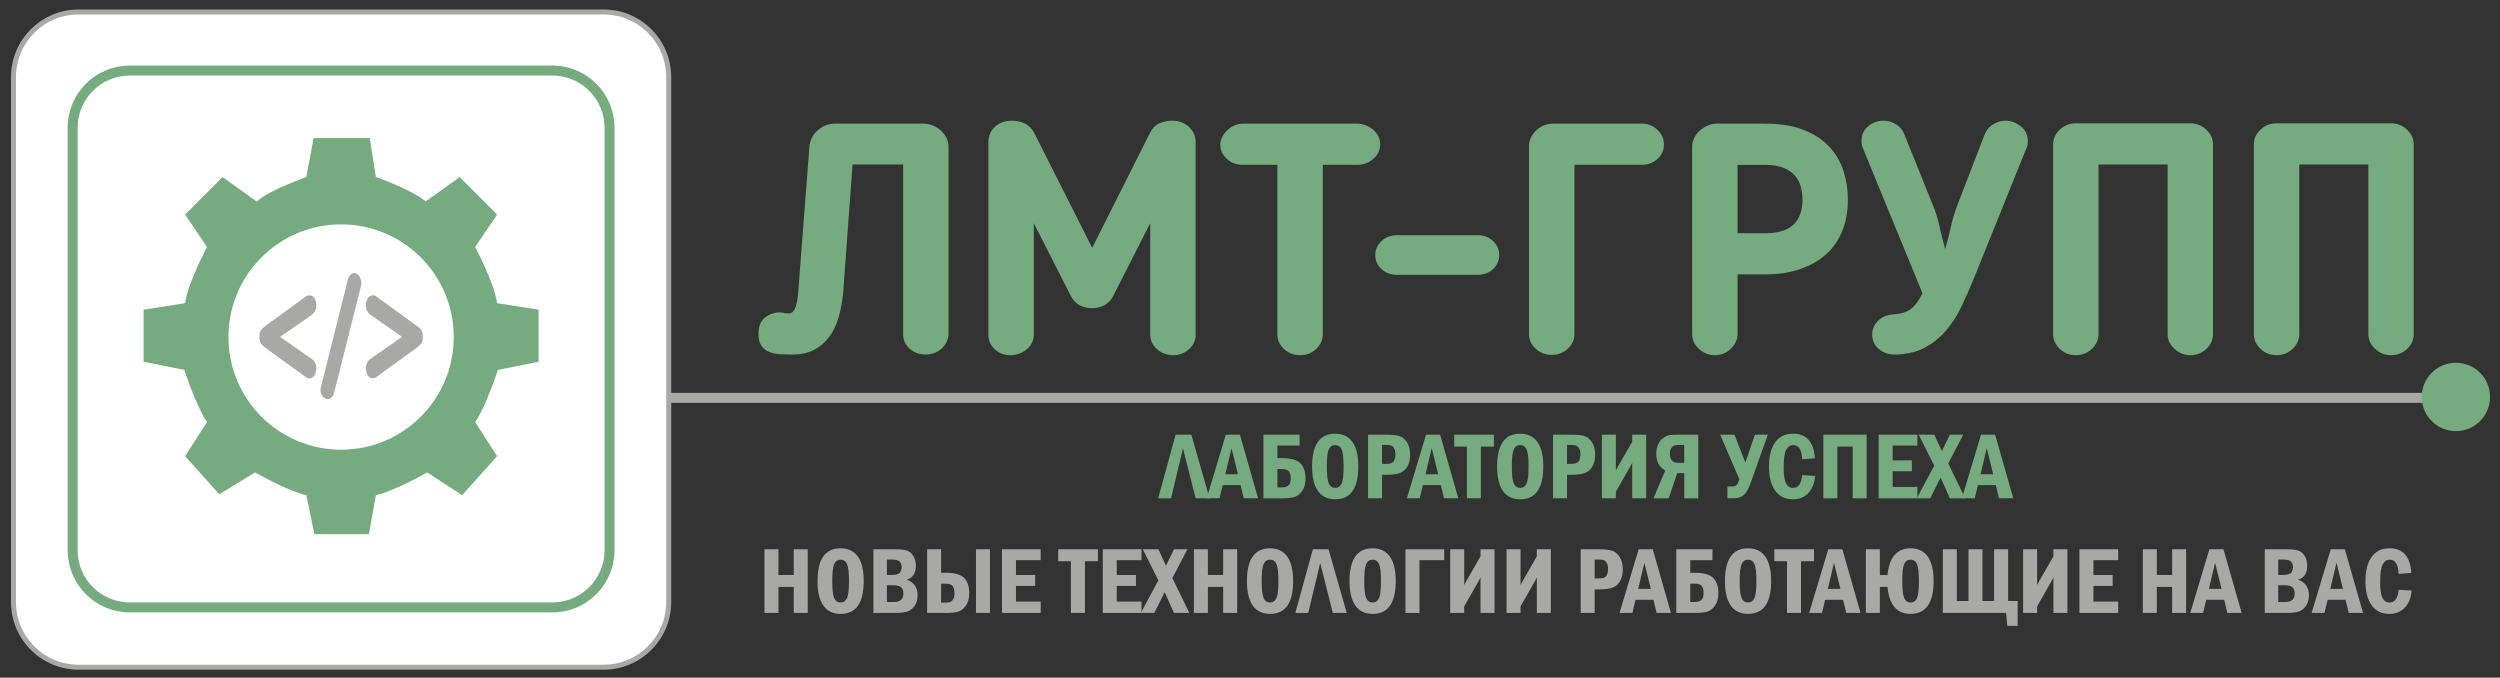 <?xml version="1.0" encoding="utf-8"?>
<!-- Generator: Adobe Illustrator 24.3.0, SVG Export Plug-In . SVG Version: 6.00 Build 0)  -->
<svg version="1.1" id="Слой_1" xmlns="http://www.w3.org/2000/svg" xmlns:xlink="http://www.w3.org/1999/xlink" x="0px" y="0px"
	 viewBox="0 0 1000.82 271.3" style="enable-background:new 0 0 1000.82 271.3;" xml:space="preserve">
<rect x="0" y="0" width="1000.82" height="271.3" fill="#333333" stroke="none"/>
<style type="text/css">
	.st0{fill:#FFFFFF;stroke:#A8A8A7;stroke-width:2;stroke-miterlimit:10;}
	.st1{fill:none;stroke:#75AB7E;stroke-width:4;stroke-miterlimit:10;}
	.st2{fill:#75AB7E;}
	.st3{fill:#FFFFFF;stroke:#75AB7E;stroke-width:4;stroke-miterlimit:10;}
	.st4{fill:#A8A8A7;}
	.st5{fill:none;stroke:#A8A8A7;stroke-width:4;stroke-miterlimit:10;}
	.st6{fill:none;stroke:#FFFFFF;stroke-width:2;stroke-miterlimit:10;}
	.st7{fill:none;stroke:#FFFFFF;stroke-width:4;stroke-miterlimit:10;}
	.st8{fill:none;stroke:#FFFFFF;stroke-miterlimit:10;}
	.st9{fill:#FFFFFF;stroke:#FFFFFF;stroke-width:4;stroke-miterlimit:10;}
	.st10{fill:#FFFFFF;}
</style>
<path class="st0" d="M241.62,267.1H31.48c-14.41,0-26.09-11.68-26.09-26.09V30.88c0-14.41,11.68-26.09,26.09-26.09h210.14
	c14.41,0,26.09,11.68,26.09,26.09v210.14C267.7,255.42,256.03,267.1,241.62,267.1z"/>
<path class="st1" d="M221.12,243.17H51.97c-12.64,0-22.89-10.25-22.89-22.89V51.13c0-12.64,10.25-22.89,22.89-22.89h169.15
	c12.64,0,22.89,10.25,22.89,22.89v169.15C244.01,232.92,233.76,243.17,221.12,243.17z"/>
<path class="st2" d="M150.48,70.9c0,0,14.98,5.21,19.87,9.77l13.68-9.77L199,85.88l-8.79,13.03c0,0,7.82,14.65,8.79,22.47
	l16.61,2.61v20.84l-16.28,3.26c0,0-5.21,15.63-9.12,20.84L199,182.6l-14,15.63l-14-9.12c0,0-13.03,7.49-20.52,9.12l-2.78,15.63
	h-21.82l-3.26-15.63c-7.49-1.63-20.52-9.12-20.52-9.12l-14.33,8.76L74.1,182.6l8.79-13.68c-3.91-5.21-9.12-20.84-9.12-20.84
	l-16.28-3.26v-20.84l16.61-2.61c0.98-7.82,8.79-22.47,8.79-22.47L74.1,85.88L89.08,70.9l13.68,9.77c4.88-4.56,19.86-9.77,19.86-9.77
	l2.93-15.63h22.47L150.48,70.9z"/>
<circle class="st3" cx="136.55" cy="134.93" r="47.1"/>
<g>
	<path class="st4" d="M124.82,143.72c0.55,0.38,1,0.9,1.33,1.57c0.33,0.67,0.5,1.36,0.5,2.08c0,1.13-0.26,2.1-0.77,2.89
		c-0.51,0.8-1.2,1.2-2.06,1.2c-0.08,0-0.27-0.03-0.56-0.1c-0.29-0.06-0.55-0.18-0.77-0.34l-16.55-12c-0.58-0.46-1.08-0.97-1.5-1.51
		c-0.42-0.55-0.62-1.43-0.62-2.64c0-1.26,0.2-2.15,0.6-2.67c0.4-0.52,0.89-1.01,1.48-1.47l16.59-12.06
		c0.19-0.16,0.43-0.28,0.71-0.34c0.28-0.07,0.48-0.1,0.62-0.1c0.86,0,1.55,0.41,2.06,1.23c0.51,0.82,0.77,1.77,0.77,2.86
		c0,0.71-0.17,1.42-0.52,2.11c-0.35,0.69-0.78,1.22-1.31,1.6l-12.68,8.86L124.82,143.72z"/>
	<path class="st4" d="M133.8,157.1c-0.25,0.96-0.67,1.68-1.27,2.17c-0.6,0.48-1.23,0.63-1.89,0.47c-0.39-0.13-0.74-0.34-1.06-0.63
		c-0.32-0.3-0.58-0.64-0.79-1.04c-0.21-0.4-0.35-0.85-0.44-1.35c-0.08-0.5-0.07-1.01,0.04-1.51L139.25,112
		c0.25-0.97,0.66-1.69,1.25-2.17c0.58-0.48,1.21-0.62,1.87-0.41c0.72,0.21,1.3,0.75,1.73,1.63c0.43,0.88,0.62,1.8,0.56,2.77
		c-0.03,0.34-0.1,0.65-0.21,0.94L133.8,157.1z"/>
	<path class="st4" d="M160.96,134.86L148.27,126c-0.53-0.38-0.96-0.91-1.31-1.6c-0.35-0.69-0.52-1.4-0.52-2.11
		c0-1.09,0.26-2.04,0.77-2.86s1.2-1.23,2.06-1.23c0.14,0,0.35,0.03,0.62,0.1c0.28,0.06,0.51,0.18,0.71,0.34l16.59,12.06
		c0.58,0.46,1.07,0.95,1.48,1.47c0.4,0.53,0.6,1.42,0.6,2.67c0,1.21-0.21,2.09-0.62,2.64c-0.42,0.54-0.92,1.05-1.5,1.51l-16.55,12
		c-0.22,0.16-0.48,0.28-0.77,0.34c-0.29,0.07-0.48,0.1-0.56,0.1c-0.86,0-1.55-0.4-2.06-1.2c-0.51-0.79-0.77-1.76-0.77-2.89
		c0-0.71,0.17-1.4,0.5-2.08c0.33-0.67,0.78-1.19,1.33-1.57L160.96,134.86z"/>
</g>
<g>
	<path class="st2" d="M324.02,58.84c0.09-1.3,0.41-2.51,0.97-3.64c0.56-1.12,1.3-2.1,2.21-2.92c0.91-0.82,1.95-1.49,3.12-2.01
		c1.17-0.52,2.44-0.78,3.83-0.78h35.45c1.38,0,2.68,0.26,3.9,0.78c1.21,0.52,2.27,1.19,3.18,2.01c0.91,0.82,1.64,1.8,2.21,2.92
		c0.56,1.13,0.84,2.34,0.84,3.64v75.04c-0.17,2.25-1.13,4.15-2.86,5.71c-1.73,1.56-3.81,2.34-6.23,2.34c-2.6,0-4.76-0.78-6.49-2.34
		c-1.73-1.56-2.6-3.51-2.6-5.84v-67.9h-20.25l-3.77,51.54c-0.35,3.55-0.97,6.84-1.88,9.87c-0.91,3.03-2.19,5.63-3.83,7.79
		c-1.65,2.17-3.66,3.85-6.04,5.06c-2.38,1.21-5.17,1.82-8.37,1.82c-1.73,0-3.42-0.04-5.06-0.13c-1.65-0.09-3.12-0.39-4.41-0.91
		s-2.34-1.34-3.12-2.47c-0.78-1.12-1.17-2.73-1.17-4.8c0-3.03,0.89-5.21,2.66-6.56c1.77-1.34,3.79-2.01,6.04-2.01
		c0.52,0,0.97,0.06,1.36,0.19s0.89,0.19,1.49,0.19h0.78c1.9,0,3.07-2.6,3.51-7.79L324.02,58.84z"/>
	<path class="st2" d="M478.65,134.02c0,2.25-0.89,4.18-2.66,5.78c-1.78,1.6-3.88,2.4-6.3,2.4c-2.51,0-4.67-0.8-6.49-2.4
		c-1.82-1.6-2.73-3.53-2.73-5.78V89.35l-14.8,29.08c-0.87,1.73-2.06,2.99-3.57,3.77c-1.52,0.78-3.18,1.17-5,1.17
		c-1.73,0-3.36-0.39-4.87-1.17c-1.52-0.78-2.71-2.03-3.57-3.77l-14.8-29.08v44.66c0,2.25-0.93,4.18-2.79,5.78
		c-1.86,1.6-4.05,2.4-6.56,2.4c-2.51,0-4.61-0.8-6.3-2.4c-1.69-1.6-2.53-3.53-2.53-5.78V56.89c0-2.51,0.89-4.56,2.66-6.17
		c1.77-1.6,4-2.4,6.69-2.4c4.33,0,7.36,1.69,9.09,5.06l23.11,45.83l23.11-45.96c0.95-1.9,2.23-3.2,3.83-3.9
		c1.6-0.69,3.31-1.04,5.13-1.04c2.68,0,4.91,0.84,6.69,2.53c1.77,1.69,2.66,3.7,2.66,6.04V134.02z"/>
	<path class="st2" d="M511.37,65.98H497.6c-2.6,0-4.76-0.8-6.49-2.4c-1.73-1.6-2.6-3.53-2.6-5.78c0-0.86,0.24-1.8,0.71-2.79
		c0.47-0.99,1.12-1.9,1.95-2.73c0.82-0.82,1.77-1.49,2.86-2.01c1.08-0.52,2.27-0.78,3.57-0.78h45.7c2.34,0,4.46,0.8,6.36,2.4
		c1.9,1.6,2.86,3.57,2.86,5.91c0,2.25-0.91,4.18-2.73,5.78c-1.82,1.6-3.98,2.4-6.49,2.4h-13.76v67.9c0,2.25-0.89,4.2-2.66,5.84
		c-1.77,1.64-3.92,2.47-6.43,2.47c-2.51,0-4.65-0.82-6.43-2.47c-1.78-1.64-2.66-3.59-2.66-5.84V65.98z"/>
	<path class="st2" d="M600.17,102.08c0,2.25-0.82,4.13-2.47,5.65c-1.65,1.52-3.68,2.27-6.1,2.27h-32.33c-2.51,0-4.59-0.76-6.23-2.27
		c-1.65-1.51-2.47-3.4-2.47-5.65c0-2.16,0.82-4.02,2.47-5.58c1.64-1.56,3.72-2.34,6.23-2.34h32.33c2.42,0,4.46,0.78,6.1,2.34
		C599.35,98.05,600.17,99.91,600.17,102.08z"/>
	<path class="st2" d="M630.29,133.76c0,2.25-0.89,4.2-2.66,5.84c-1.77,1.64-3.92,2.47-6.43,2.47c-2.51,0-4.65-0.82-6.43-2.47
		c-1.77-1.64-2.66-3.59-2.66-5.84v-75.3c0-1.12,0.24-2.21,0.71-3.25c0.48-1.04,1.15-1.99,2.01-2.86c0.86-0.86,1.9-1.56,3.12-2.08
		c1.21-0.52,2.51-0.78,3.9-0.78h35.32c2.51,0,4.63,0.82,6.36,2.47c1.73,1.65,2.6,3.59,2.6,5.84c0,2.34-0.87,4.28-2.6,5.84
		c-1.73,1.56-3.85,2.34-6.36,2.34h-26.88V133.76z"/>
	<path class="st2" d="M695.6,109.87v23.76c0,2.25-0.89,4.24-2.66,5.97c-1.77,1.73-3.92,2.6-6.43,2.6c-2.42,0-4.54-0.84-6.36-2.53
		s-2.73-3.7-2.73-6.04V58.84c0-1.3,0.28-2.51,0.84-3.64c0.56-1.12,1.3-2.1,2.21-2.92c0.91-0.82,1.97-1.49,3.18-2.01
		c1.21-0.52,2.51-0.78,3.9-0.78h19.09c6.06,0,11.21,0.84,15.45,2.53c4.24,1.69,7.66,3.94,10.26,6.75c2.6,2.81,4.48,6.04,5.65,9.67
		c1.17,3.64,1.75,7.45,1.75,11.43c0,4.85-0.78,9.13-2.34,12.85c-1.56,3.72-3.79,6.84-6.69,9.35c-2.9,2.51-6.38,4.44-10.45,5.78
		c-4.07,1.34-8.61,2.01-13.63,2.01H695.6z M695.6,93.38h11.04c4.93,0,8.65-1.1,11.17-3.31c2.51-2.21,3.77-5.65,3.77-10.32
		c0-1.64-0.22-3.29-0.65-4.93c-0.43-1.64-1.19-3.12-2.27-4.41c-1.08-1.3-2.6-2.36-4.54-3.18c-1.95-0.82-4.44-1.23-7.47-1.23H695.6
		V93.38z"/>
	<path class="st2" d="M794.53,53.78c0.69-1.73,1.82-3.07,3.38-4.02c1.56-0.95,3.2-1.43,4.93-1.43c2.25,0,4.3,0.76,6.17,2.27
		c1.86,1.52,2.79,3.49,2.79,5.91c0,0.52-0.06,1.08-0.19,1.69c-0.13,0.61-0.28,1.04-0.45,1.3l-20.9,51.8
		c-1.65,4.07-3.36,7.94-5.13,11.62c-1.77,3.68-3.88,6.9-6.3,9.67c-2.42,2.77-5.26,5-8.5,6.69c-3.25,1.69-7.16,2.57-11.75,2.66
		c-2.6,0-4.76-0.76-6.49-2.27c-1.73-1.51-2.6-3.44-2.6-5.78c0-1.99,0.76-3.79,2.27-5.39c1.51-1.6,3.61-2.49,6.3-2.66
		c2.86-0.17,5.13-0.86,6.82-2.08c1.69-1.21,3.27-3.33,4.74-6.36l-23.89-58.17c-0.26-0.6-0.41-1.15-0.45-1.62
		c-0.04-0.47-0.06-0.93-0.06-1.36c0-2.25,0.86-4.13,2.6-5.65c1.73-1.51,3.85-2.27,6.36-2.27c1.73,0,3.35,0.48,4.87,1.43
		c1.51,0.95,2.62,2.29,3.31,4.02l11.3,28.04c1.21,2.86,2.14,5.8,2.79,8.83c0.65,3.03,1.41,6.06,2.27,9.09
		c0.86-3.03,1.62-6.02,2.27-8.96c0.65-2.94,1.54-5.89,2.66-8.83L794.53,53.78z"/>
	<path class="st2" d="M883.28,139.66c-1.78,1.69-3.92,2.53-6.43,2.53c-2.42,0-4.54-0.84-6.36-2.53s-2.73-3.66-2.73-5.91v-67.9
		h-27.66v67.9c0,2.25-0.89,4.22-2.66,5.91c-1.77,1.69-3.92,2.53-6.43,2.53c-2.51,0-4.65-0.84-6.43-2.53
		c-1.77-1.69-2.66-3.66-2.66-5.91V57.8c0-2.25,0.89-4.22,2.66-5.91c1.77-1.69,3.92-2.53,6.43-2.53h45.83c2.42,0,4.54,0.84,6.36,2.53
		c1.82,1.69,2.73,3.66,2.73,5.91v75.95C885.94,136.01,885.05,137.98,883.28,139.66z"/>
	<path class="st2" d="M963.64,139.66c-1.78,1.69-3.92,2.53-6.43,2.53c-2.42,0-4.54-0.84-6.36-2.53s-2.73-3.66-2.73-5.91v-67.9
		h-27.66v67.9c0,2.25-0.89,4.22-2.66,5.91c-1.77,1.69-3.92,2.53-6.43,2.53c-2.51,0-4.65-0.84-6.43-2.53
		c-1.77-1.69-2.66-3.66-2.66-5.91V57.8c0-2.25,0.89-4.22,2.66-5.91c1.77-1.69,3.92-2.53,6.43-2.53h45.83c2.42,0,4.54,0.84,6.36,2.53
		c1.82,1.69,2.73,3.66,2.73,5.91v75.95C966.31,136.01,965.42,137.98,963.64,139.66z"/>
</g>
<line class="st5" x1="267.7" y1="159.27" x2="983.16" y2="159.27"/>
<circle class="st2" cx="983.16" cy="158.91" r="13.68"/>
<g>
	<path class="st2" d="M468.81,199.49h-5.17l7-25.48h6.29l7.28,25.48h-5.57l-5.06-20L468.81,199.49z"/>
	<path class="st2" d="M490.73,174h5.64l7.28,25.48h-5.73l-1.27-5.26h-7.18l-1.25,5.26h-5.15L490.73,174z M495.59,189.85l-2.58-10.44
		l-2.47,10.44H495.59z"/>
	<path class="st2" d="M505.78,174h14.49v4.37h-8.89v5.04h1.96c3.5,0,5.92,0.7,7.27,2.09s2.03,3.42,2.03,6.07
		c0,2.03-0.45,3.69-1.35,4.98c-0.9,1.29-1.96,2.1-3.16,2.44c-1.21,0.34-2.88,0.5-5,0.5h-7.34V174z M511.38,187.78v7.34h1.74
		c1.25,0,2.16-0.27,2.74-0.81c0.58-0.54,0.87-1.46,0.87-2.78c0-1.14-0.22-2.05-0.67-2.73c-0.45-0.68-1.43-1.02-2.94-1.02H511.38z"/>
	<path class="st2" d="M543.77,186.74c0,8.76-3.08,13.14-9.24,13.14c-3.06,0-5.37-1.12-6.93-3.35s-2.33-5.5-2.33-9.79
		c0-8.75,3.08-13.12,9.24-13.12c3.01,0,5.31,1.1,6.89,3.29C542.98,179.09,543.77,182.37,543.77,186.74z M537.87,186.74
		c0-3.44-0.27-5.72-0.8-6.86s-1.39-1.71-2.56-1.71c-1.16,0-2,0.57-2.54,1.72c-0.54,1.15-0.8,3.43-0.8,6.85
		c0,3.36,0.26,5.63,0.79,6.81c0.53,1.18,1.38,1.77,2.55,1.77c1.16,0,2.01-0.57,2.55-1.7C537.6,192.49,537.87,190.2,537.87,186.74z"
		/>
	<path class="st2" d="M547.67,174h7.34c2.23,0,3.95,0.19,5.18,0.56c1.23,0.37,2.26,1.22,3.09,2.53c0.83,1.31,1.25,2.94,1.25,4.88
		c0,1.87-0.34,3.41-1.01,4.63s-1.6,2.1-2.79,2.64c-1.19,0.54-3.02,0.81-5.48,0.81h-1.98v9.43h-5.6V174z M553.27,178.13v7.56h1.74
		c1.53,0,2.52-0.36,2.96-1.07c0.44-0.71,0.66-1.63,0.66-2.77c0-0.96-0.17-1.74-0.51-2.33s-0.74-0.97-1.19-1.14
		c-0.45-0.17-1.09-0.25-1.91-0.25H553.27z"/>
	<path class="st2" d="M570.88,174h5.64l7.28,25.48h-5.73l-1.27-5.26h-7.18l-1.25,5.26h-5.15L570.88,174z M575.74,189.85l-2.58-10.44
		l-2.47,10.44H575.74z"/>
	<path class="st2" d="M582.15,174h15.89v4.78h-5.21v20.7h-5.6v-20.7h-5.08V174z"/>
	<path class="st2" d="M617.83,186.74c0,8.76-3.08,13.14-9.24,13.14c-3.06,0-5.37-1.12-6.93-3.35s-2.33-5.5-2.33-9.79
		c0-8.75,3.08-13.12,9.24-13.12c3.01,0,5.31,1.1,6.89,3.29C617.04,179.09,617.83,182.37,617.83,186.74z M611.93,186.74
		c0-3.44-0.27-5.72-0.8-6.86s-1.39-1.71-2.56-1.71c-1.16,0-2,0.57-2.54,1.72c-0.54,1.15-0.8,3.43-0.8,6.85
		c0,3.36,0.26,5.63,0.79,6.81c0.53,1.18,1.38,1.77,2.55,1.77c1.16,0,2.01-0.57,2.55-1.7C611.66,192.49,611.93,190.2,611.93,186.74z"
		/>
	<path class="st2" d="M621.73,174h7.34c2.23,0,3.95,0.19,5.18,0.56c1.23,0.37,2.26,1.22,3.09,2.53c0.83,1.31,1.25,2.94,1.25,4.88
		c0,1.87-0.34,3.41-1.01,4.63s-1.6,2.1-2.79,2.64c-1.19,0.54-3.02,0.81-5.48,0.81h-1.98v9.43h-5.6V174z M627.33,178.13v7.56h1.74
		c1.53,0,2.52-0.36,2.96-1.07c0.44-0.71,0.66-1.63,0.66-2.77c0-0.96-0.17-1.74-0.51-2.33s-0.74-0.97-1.19-1.14
		c-0.45-0.17-1.09-0.25-1.91-0.25H627.33z"/>
	<path class="st2" d="M646.88,196.87v2.61h-5.6V174h5.6v14.3l0.84-1.55l5.69-9.93V174h5.6v25.48h-5.6v-13.2l0.02-1.01l-0.9,1.68
		L646.88,196.87z"/>
	<path class="st2" d="M679.85,199.49h-5.6v-10.08h-2.8l-3.41,10.08h-6.1l4.69-11.15c-2.39-1.29-3.58-3.53-3.58-6.72
		c0-1.36,0.24-2.58,0.72-3.67c0.48-1.09,1.14-1.95,1.99-2.58c0.85-0.63,1.68-1.01,2.51-1.16s2.02-0.21,3.58-0.21h8.01V199.49z
		 M672.01,178.13c-0.83,0-1.47,0.1-1.9,0.29c-0.43,0.19-0.81,0.56-1.13,1.1c-0.32,0.54-0.49,1.24-0.49,2.08
		c0,2.45,1.1,3.68,3.29,3.68h2.46v-7.15H672.01z"/>
	<path class="st2" d="M696.32,191.87L688.62,174h5.71l4.39,11.14l3.81-11.14h5.19l-6.81,19.15c-0.88,2.5-1.83,4.18-2.83,5.04
		s-2.39,1.29-4.17,1.29h-2.37v-4.74h2.37c0.37,0,0.75-0.12,1.13-0.36C695.42,194.14,695.84,193.3,696.32,191.87z"/>
	<path class="st2" d="M721.48,190.21l5.17,0.32c-0.19,2.76-1.06,5.01-2.63,6.75c-1.57,1.74-3.64,2.6-6.22,2.6
		c-3.14,0-5.53-1.16-7.17-3.49c-1.64-2.33-2.46-5.53-2.46-9.61c0-4.12,0.81-7.34,2.45-9.67c1.63-2.33,4.05-3.49,7.26-3.49
		c5.31,0,8.21,3.29,8.68,9.86l-5.12,0.37c-0.14-3.78-1.32-5.68-3.55-5.68c-1.17,0-2.1,0.61-2.79,1.83
		c-0.69,1.22-1.04,3.58-1.04,7.09c0,3.14,0.32,5.29,0.95,6.47c0.63,1.18,1.59,1.76,2.86,1.76
		C719.92,195.32,721.12,193.62,721.48,190.21z"/>
	<path class="st2" d="M729.94,174h17.33v25.48h-5.6v-20.7h-6.12v20.7h-5.6V174z"/>
	<path class="st2" d="M752.08,174h15.5v4.37h-9.9v5.92h7.69v4.37h-7.69v6.27h9.9v4.56h-15.5V174z"/>
	<path class="st2" d="M768.1,174h6.25l3.03,6.61l3.2-6.61h5.37l-6.01,11.53l6.8,13.96h-6.15l-3.72-8.3l-4.17,8.3h-5.37l7-13.06
		L768.1,174z"/>
	<path class="st2" d="M793.06,174h5.64l7.28,25.48h-5.73l-1.27-5.26h-7.18l-1.25,5.26h-5.15L793.06,174z M797.93,189.85l-2.58-10.44
		l-2.47,10.44H797.93z"/>
	<path class="st4" d="M306.04,219.89h5.6v10.29h6.12v-10.29h5.6v25.48h-5.6v-10.42h-6.12v10.42h-5.6V219.89z"/>
	<path class="st4" d="M345.77,232.62c0,8.76-3.08,13.14-9.24,13.14c-3.06,0-5.37-1.12-6.93-3.35s-2.33-5.5-2.33-9.79
		c0-8.75,3.08-13.12,9.24-13.12c3.01,0,5.31,1.1,6.89,3.29C344.98,224.97,345.77,228.25,345.77,232.62z M339.87,232.62
		c0-3.44-0.27-5.72-0.8-6.86s-1.39-1.71-2.56-1.71c-1.16,0-2,0.57-2.54,1.72c-0.54,1.15-0.8,3.43-0.8,6.85
		c0,3.36,0.26,5.63,0.79,6.81c0.53,1.18,1.38,1.77,2.55,1.77c1.16,0,2.01-0.57,2.55-1.7C339.6,238.37,339.87,236.08,339.87,232.62z"
		/>
	<path class="st4" d="M349.67,219.89h8.7c2.04,0,3.58,0.16,4.62,0.49c1.04,0.32,1.91,1.03,2.61,2.13s1.05,2.46,1.05,4.09
		c0,2.85-1.21,4.68-3.64,5.49c2.89,1.02,4.33,3.11,4.33,6.25c0,1.66-0.39,3.05-1.18,4.19s-1.75,1.9-2.9,2.28
		c-1.15,0.38-2.79,0.57-4.9,0.57h-8.7V219.89z M355.05,230.17h1.81c1.8,0,2.94-0.32,3.41-0.97c0.47-0.65,0.7-1.39,0.7-2.22
		c0-0.77-0.23-1.46-0.7-2.06c-0.47-0.6-1.47-0.91-3-0.91h-2.22V230.17z M355.05,241h2.74c2.58,0,3.86-1.11,3.86-3.33
		c0-1.24-0.32-2.11-0.96-2.61c-0.64-0.51-1.61-0.76-2.9-0.76h-2.74V241z"/>
	<path class="st4" d="M371.16,245.37v-25.48h5.6v9.41h1.98c3.48,0,5.9,0.7,7.25,2.09s2.03,3.42,2.03,6.07
		c0,2.03-0.45,3.69-1.35,4.98c-0.9,1.29-1.96,2.1-3.16,2.44c-1.21,0.34-2.88,0.5-5,0.5H371.16z M376.76,241.24h1.74
		c0.82,0,1.46-0.09,1.92-0.26c0.46-0.17,0.86-0.56,1.19-1.15s0.5-1.36,0.5-2.31c0-1.15-0.22-2.08-0.66-2.79
		c-0.44-0.71-1.43-1.07-2.96-1.07h-1.74V241.24z M390.71,219.89h5.6v25.48h-5.6V219.89z"/>
	<path class="st4" d="M401.12,219.89h15.5v4.37h-9.9v5.92h7.69v4.37h-7.69v6.27h9.9v4.56h-15.5V219.89z"/>
	<path class="st4" d="M423.64,219.89h15.89v4.78h-5.21v20.7h-5.6v-20.7h-5.08V219.89z"/>
	<path class="st4" d="M441.47,219.89h15.5v4.37h-9.9v5.92h7.69v4.37h-7.69v6.27h9.9v4.56h-15.5V219.89z"/>
	<path class="st4" d="M457.49,219.89h6.25l3.03,6.61l3.2-6.61h5.37l-6.01,11.53l6.8,13.96h-6.15l-3.72-8.3l-4.17,8.3h-5.37l7-13.06
		L457.49,219.89z"/>
	<path class="st4" d="M477.95,219.89h5.6v10.29h6.12v-10.29h5.6v25.48h-5.6v-10.42h-6.12v10.42h-5.6V219.89z"/>
	<path class="st4" d="M517.68,232.62c0,8.76-3.08,13.14-9.24,13.14c-3.06,0-5.37-1.12-6.93-3.35s-2.33-5.5-2.33-9.79
		c0-8.75,3.08-13.12,9.24-13.12c3.01,0,5.31,1.1,6.89,3.29C516.89,224.97,517.68,228.25,517.68,232.62z M511.78,232.62
		c0-3.44-0.27-5.72-0.8-6.86s-1.39-1.71-2.56-1.71c-1.16,0-2,0.57-2.54,1.72c-0.54,1.15-0.8,3.43-0.8,6.85
		c0,3.36,0.26,5.63,0.79,6.81c0.53,1.18,1.38,1.77,2.55,1.77c1.16,0,2.01-0.57,2.55-1.7C511.51,238.37,511.78,236.08,511.78,232.62z
		"/>
	<path class="st4" d="M523.74,245.37h-5.17l7-25.48h6.29l7.28,25.48h-5.57l-5.06-20L523.74,245.37z"/>
	<path class="st4" d="M558.75,232.62c0,8.76-3.08,13.14-9.24,13.14c-3.06,0-5.37-1.12-6.93-3.35s-2.33-5.5-2.33-9.79
		c0-8.75,3.08-13.12,9.24-13.12c3.01,0,5.31,1.1,6.89,3.29C557.96,224.97,558.75,228.25,558.75,232.62z M552.85,232.62
		c0-3.44-0.27-5.72-0.8-6.86s-1.39-1.71-2.56-1.71c-1.16,0-2,0.57-2.54,1.72c-0.54,1.15-0.8,3.43-0.8,6.85
		c0,3.36,0.26,5.63,0.79,6.81c0.53,1.18,1.38,1.77,2.55,1.77c1.16,0,2.01-0.57,2.55-1.7C552.58,238.37,552.85,236.08,552.85,232.62z
		"/>
	<path class="st4" d="M578.15,219.89v4.37h-9.9v21.12h-5.6v-25.48H578.15z"/>
	<path class="st4" d="M586.16,242.76v2.61h-5.6v-25.48h5.6v14.3l0.84-1.55l5.69-9.93v-2.82h5.6v25.48h-5.6v-13.2l0.02-1.01
		l-0.9,1.68L586.16,242.76z"/>
	<path class="st4" d="M608.71,242.76v2.61h-5.6v-25.48h5.6v14.3l0.84-1.55l5.69-9.93v-2.82h5.6v25.48h-5.6v-13.2l0.02-1.01
		l-0.9,1.68L608.71,242.76z"/>
	<path class="st4" d="M632.79,219.89h7.34c2.23,0,3.95,0.19,5.18,0.56c1.23,0.37,2.26,1.22,3.09,2.53c0.83,1.31,1.25,2.94,1.25,4.88
		c0,1.87-0.34,3.41-1.01,4.63s-1.6,2.1-2.79,2.64c-1.19,0.54-3.02,0.81-5.48,0.81h-1.98v9.43h-5.6V219.89z M638.39,224.01v7.56h1.74
		c1.53,0,2.52-0.36,2.96-1.07c0.44-0.71,0.66-1.63,0.66-2.77c0-0.96-0.17-1.74-0.51-2.33s-0.74-0.97-1.19-1.14
		c-0.45-0.17-1.09-0.25-1.91-0.25H638.39z"/>
	<path class="st4" d="M656,219.89h5.64l7.28,25.48h-5.73l-1.27-5.26h-7.18l-1.25,5.26h-5.15L656,219.89z M660.87,235.74l-2.58-10.44
		l-2.47,10.44H660.87z"/>
	<path class="st4" d="M671.05,219.89h14.49v4.37h-8.89v5.04h1.96c3.5,0,5.92,0.7,7.27,2.09s2.03,3.42,2.03,6.07
		c0,2.03-0.45,3.69-1.35,4.98c-0.9,1.29-1.96,2.1-3.16,2.44c-1.21,0.34-2.88,0.5-5,0.5h-7.34V219.89z M676.65,233.66V241h1.74
		c1.25,0,2.16-0.27,2.74-0.81c0.58-0.54,0.87-1.46,0.87-2.78c0-1.14-0.22-2.05-0.67-2.73c-0.45-0.68-1.43-1.02-2.94-1.02H676.65z"/>
	<path class="st4" d="M709.04,232.62c0,8.76-3.08,13.14-9.24,13.14c-3.06,0-5.37-1.12-6.93-3.35s-2.33-5.5-2.33-9.79
		c0-8.75,3.08-13.12,9.24-13.12c3.01,0,5.31,1.1,6.89,3.29C708.25,224.97,709.04,228.25,709.04,232.62z M703.14,232.62
		c0-3.44-0.27-5.72-0.8-6.86s-1.39-1.71-2.56-1.71c-1.16,0-2,0.57-2.54,1.72c-0.54,1.15-0.8,3.43-0.8,6.85
		c0,3.36,0.26,5.63,0.79,6.81c0.53,1.18,1.38,1.77,2.55,1.77c1.16,0,2.01-0.57,2.55-1.7C702.87,238.37,703.14,236.08,703.14,232.62z
		"/>
	<path class="st4" d="M710.31,219.89h15.89v4.78h-5.21v20.7h-5.6v-20.7h-5.08V219.89z"/>
	<path class="st4" d="M731.91,219.89h5.64l7.28,25.48h-5.73l-1.27-5.26h-7.18l-1.25,5.26h-5.15L731.91,219.89z M736.78,235.74
		l-2.58-10.44l-2.47,10.44H736.78z"/>
	<path class="st4" d="M755.62,234.95h-3.06v10.42h-5.6v-25.48h5.6v10.29h3.06c0.72-7.12,3.8-10.68,9.22-10.68
		c3.07,0,5.38,1.12,6.93,3.37c1.54,2.25,2.31,5.5,2.31,9.75c0,8.76-3.08,13.14-9.24,13.14
		C759.37,245.76,756.29,242.16,755.62,234.95z M768.19,232.62c0-3.45-0.27-5.74-0.8-6.87c-0.53-1.13-1.38-1.7-2.53-1.7
		c-1.17,0-2.01,0.57-2.54,1.72c-0.53,1.15-0.79,3.43-0.79,6.85c0,3.44,0.27,5.73,0.8,6.87s1.38,1.72,2.53,1.72
		c1.14,0,1.98-0.56,2.52-1.68S768.19,236.1,768.19,232.62z"/>
	<path class="st4" d="M803.9,240.59h3.83v9.95h-4.14l-0.5-5.17h-25.32v-25.48h5.6v20.7h4.67v-20.7h5.6v20.7h4.67v-20.7h5.6V240.59z"
		/>
	<path class="st4" d="M815.51,242.76v2.61h-5.6v-25.48h5.6v14.3l0.84-1.55l5.69-9.93v-2.82h5.6v25.48h-5.6v-13.2l0.02-1.01
		l-0.9,1.68L815.51,242.76z"/>
	<path class="st4" d="M832.46,219.89h15.5v4.37h-9.9v5.92h7.69v4.37h-7.69v6.27h9.9v4.56h-15.5V219.89z"/>
	<path class="st4" d="M857.84,219.89h5.6v10.29h6.12v-10.29h5.6v25.48h-5.6v-10.42h-6.12v10.42h-5.6V219.89z"/>
	<path class="st4" d="M884.48,219.89h5.64l7.28,25.48h-5.73l-1.27-5.26h-7.18l-1.25,5.26h-5.15L884.48,219.89z M889.34,235.74
		l-2.58-10.44l-2.47,10.44H889.34z"/>
	<path class="st4" d="M906.66,219.89h8.7c2.04,0,3.58,0.16,4.62,0.49c1.04,0.32,1.91,1.03,2.61,2.13s1.05,2.46,1.05,4.09
		c0,2.85-1.21,4.68-3.64,5.49c2.89,1.02,4.33,3.11,4.33,6.25c0,1.66-0.39,3.05-1.18,4.19s-1.75,1.9-2.9,2.28
		c-1.15,0.38-2.79,0.57-4.9,0.57h-8.7V219.89z M912.03,230.17h1.81c1.8,0,2.94-0.32,3.41-0.97c0.47-0.65,0.7-1.39,0.7-2.22
		c0-0.77-0.23-1.46-0.7-2.06c-0.47-0.6-1.47-0.91-3-0.91h-2.22V230.17z M912.03,241h2.74c2.58,0,3.86-1.11,3.86-3.33
		c0-1.24-0.32-2.11-0.96-2.61c-0.64-0.51-1.61-0.76-2.9-0.76h-2.74V241z"/>
	<path class="st4" d="M933.07,219.89h5.64l7.28,25.48h-5.73l-1.27-5.26h-7.18l-1.25,5.26h-5.15L933.07,219.89z M937.94,235.74
		l-2.58-10.44l-2.47,10.44H937.94z"/>
	<path class="st4" d="M960.26,236.09l5.17,0.32c-0.19,2.76-1.06,5.01-2.63,6.75c-1.57,1.74-3.64,2.6-6.22,2.6
		c-3.14,0-5.53-1.16-7.17-3.49c-1.64-2.33-2.46-5.53-2.46-9.61c0-4.12,0.81-7.34,2.45-9.67c1.63-2.33,4.05-3.49,7.26-3.49
		c5.31,0,8.21,3.29,8.68,9.86l-5.12,0.37c-0.14-3.78-1.32-5.68-3.55-5.68c-1.17,0-2.1,0.61-2.79,1.83
		c-0.69,1.22-1.04,3.58-1.04,7.09c0,3.14,0.32,5.29,0.95,6.47c0.63,1.18,1.59,1.76,2.86,1.76
		C958.7,241.21,959.9,239.5,960.26,236.09z"/>
</g>
</svg>
